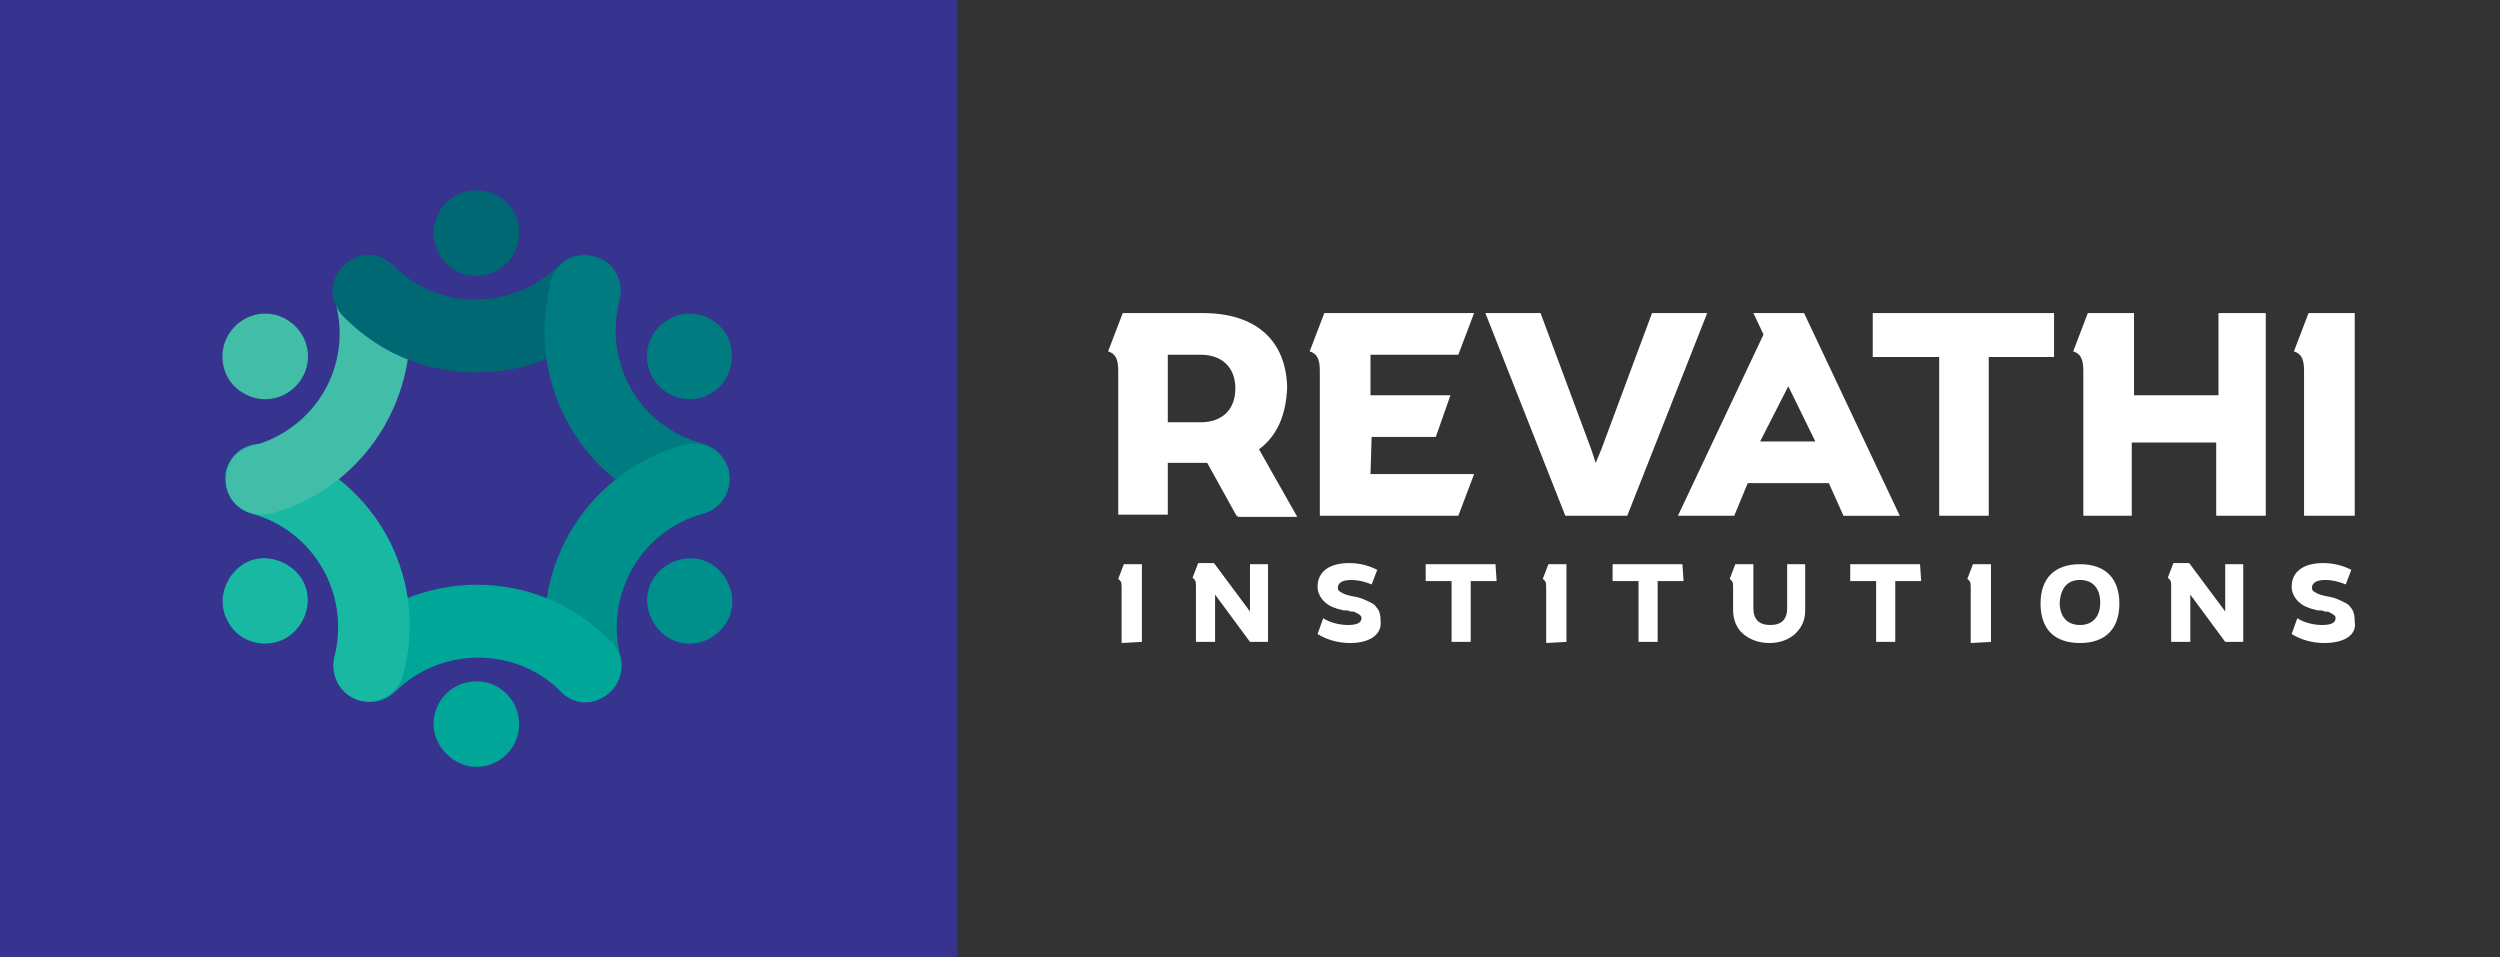 <svg xmlns="http://www.w3.org/2000/svg" xmlns:xlink="http://www.w3.org/1999/xlink" id="Layer_1" x="0px" y="0px" viewBox="0 0 222 85" style="enable-background:new 0 0 222 85;" xml:space="preserve"><rect x="0" y="0" width="222" height="85" fill="#333333" stroke="none"/><style type="text/css">	.st0{fill:#36348E;}	.st1{fill-rule:evenodd;clip-rule:evenodd;fill:#006873;}	.st2{fill-rule:evenodd;clip-rule:evenodd;fill:#007C80;}	.st3{fill-rule:evenodd;clip-rule:evenodd;fill:#00908B;}	.st4{fill-rule:evenodd;clip-rule:evenodd;fill:#00A698;}	.st5{fill-rule:evenodd;clip-rule:evenodd;fill:#18B8A2;}	.st6{fill-rule:evenodd;clip-rule:evenodd;fill:#42BDA8;}	.st7{fill:#006873;}	.st8{fill:#FFFFFF;}</style><g>	<path class="st0" d="M0,0h85v85H0V0z"></path></g><g>	<g>		<g>			<path class="st1" d="M42.3,16.9L42.3,16.9c-2.1,0-3.8,1.7-3.8,3.8s1.7,3.8,3.8,3.8s3.8-1.7,3.8-3.8    C46.2,18.7,44.5,16.9,42.3,16.9 M54.1,28.2c-6.5,6.5-17,6.5-23.5,0c0,0,0,0-0.1-0.1c-1.3-1.3-1.3-3.2,0-4.5    c1.3-1.3,3.2-1.3,4.4,0l0,0l0,0l0,0l0,0c4,4,10.6,4,14.7,0l0,0l0,0l0,0c1.3-1.3,3.2-1.3,4.4,0C55.4,24.9,55.4,26.9,54.1,28.2    L54.1,28.2"></path>			<path class="st2" d="M64.5,29.7L64.5,29.7c-1.1-1.8-3.4-2.4-5.2-1.3c-1.8,1.1-2.4,3.4-1.3,5.2c1.1,1.8,3.4,2.4,5.2,1.3    C64.9,33.9,65.5,31.5,64.5,29.7 M60.6,45.6c-8.8-2.4-14-11.5-11.7-20.4V25c0.4-1.7,2.2-2.7,3.9-2.2c1.7,0.4,2.7,2.2,2.2,3.9l0,0    l0,0l0,0c-1.4,5.6,1.8,11.2,7.4,12.7l0,0l0,0c1.7,0.4,2.7,2.2,2.2,3.9C64.1,45,62.4,46,60.6,45.6C60.7,45.6,60.7,45.6,60.6,45.6"></path>			<path class="st3" d="M64.5,55.3L64.5,55.3c1.1-1.8,0.4-4.1-1.3-5.2c-1.8-1.1-4.1-0.4-5.2,1.3c-1.1,1.8-0.4,4.1,1.3,5.2    C61,57.7,63.4,57.1,64.5,55.3 M48.9,59.9C46.6,51,51.8,42,60.7,39.5h0.1c1.7-0.4,3.4,0.5,3.9,2.2c0.4,1.7-0.5,3.4-2.2,3.9l0,0    l0,0l0,0l0,0c-5.6,1.5-8.8,7.2-7.4,12.7l0,0l0,0l0,0c0.4,1.7-0.5,3.4-2.2,3.9C51.1,62.6,49.3,61.6,48.9,59.9L48.9,59.9"></path>			<path class="st4" d="M42.3,68.1L42.3,68.1c2.1,0,3.8-1.7,3.8-3.8c0-2.1-1.7-3.8-3.8-3.8s-3.8,1.7-3.8,3.8    C38.5,66.3,40.3,68.1,42.3,68.1 M30.6,56.8c6.5-6.5,17-6.5,23.5,0c0,0,0,0,0.1,0.1c1.3,1.3,1.3,3.2,0,4.5c-1.3,1.3-3.2,1.3-4.4,0    l0,0l0,0l0,0l0,0c-4-4-10.6-4-14.7,0l0,0c-1.3,1.3-3.2,1.2-4.5,0C29.3,60.1,29.3,58.1,30.6,56.8C30.5,56.8,30.6,56.8,30.6,56.8"></path>			<path class="st5" d="M20.3,55.3L20.3,55.3c-1.1-1.8-0.4-4.1,1.3-5.2s4.1-0.4,5.2,1.3c1.1,1.8,0.4,4.1-1.3,5.2    C23.7,57.7,21.3,57.1,20.3,55.3 M35.8,59.9C38.2,51,33,42,24.1,39.5H24c-1.7-0.4-3.4,0.5-3.9,2.2c-0.4,1.7,0.5,3.4,2.2,3.9l0,0    l0,0l0,0c5.6,1.5,8.8,7.2,7.4,12.7l0,0l0,0c-0.4,1.7,0.5,3.4,2.2,3.9C33.6,62.6,35.4,61.6,35.8,59.9L35.8,59.9"></path>			<path class="st6" d="M20.3,29.7L20.3,29.7c1.1-1.8,3.4-2.4,5.2-1.3c1.8,1.1,2.4,3.4,1.3,5.2c-1.1,1.8-3.4,2.4-5.2,1.3    C19.8,33.9,19.2,31.5,20.3,29.7 M24.1,45.6c8.8-2.4,14-11.5,11.8-20.3v-0.1c-0.4-1.7-2.2-2.7-3.9-2.2s-2.7,2.2-2.2,3.9l0,0l0,0    l0,0c1.5,5.6-1.8,11.2-7.4,12.7l0,0c-1.7,0.4-2.7,2.2-2.2,3.9C20.6,45,22.3,46,24.1,45.6L24.1,45.6"></path>			<path class="st1" d="M36.2,31.9c-2.1-0.8-4-2.1-5.6-3.7c0,0,0,0-0.1-0.1c-0.4-0.4-0.6-0.8-0.8-1.3v-0.1l0,0l0,0l0,0    c-0.4-1.4,0.3-2.9,1.5-3.6l0,0l0,0c1.2-0.6,2.7-0.4,3.7,0.5l0,0l0,0l0,0l0,0l0.1,0.1c0.4,0.4,0.6,0.8,0.7,1.3v0.1    C36.5,27.4,36.6,29.7,36.2,31.9"></path>		</g>		<path class="st7" d="M38.7,32.2c0.3-2.1,0.3-4.1-0.1-6.2c-1.3-0.5-2.5-1.3-3.6-2.3l0,0l0,0l0,0l0,0c-1.3-1.2-3.2-1.2-4.4,0   c-1.3,1.3-1.3,3.2,0,4.5c0,0,0,0,0.1,0.1c2.3,2.2,5.1,3.8,8.1,4.4L38.7,32.2z"></path>	</g></g><g>	<g>		<path class="st8" d="M109.8,45.8l-2.6-4.7h-0.6h-2.9v4.6h-4.4V32.9c0-1.1-0.3-1.5-0.9-1.7l1.3-3.4h7.1c4.7,0,7.4,2.4,7.5,6.6   c-0.1,2.5-0.9,4.3-2.5,5.5l3.4,6h-5.3V45.8z M103.7,37.5h2.9c1.9,0,3.1-1.1,3.1-3c0-1.9-1.2-3-3.1-3h-2.9V37.5z"></path>		<path class="st8" d="M121.7,42.1h9.2l-1.4,3.7h-12.3V32.9c0-1.1-0.3-1.5-0.9-1.7l1.3-3.4h13.3l-1.4,3.7h-7.8v3.6h7.1l-1.3,3.7   h-5.7L121.7,42.1L121.7,42.1z"></path>		<path class="st8" d="M139,45.8l-7.1-18h4.9l4.5,12.1l0.4,1.2l0.5-1.2l4.5-12.1h4.9l-7.1,18H139z"></path>		<path class="st8" d="M162.4,42.9h-7.2l-1.2,2.9h-5l7.6-16.1l-0.9-1.9h4.5l8.5,18h-5L162.4,42.9z M158.8,34.3l-2.5,4.9h4.9   L158.8,34.3z"></path>		<path class="st8" d="M182.5,31.7h-5.9v14.1h-4.4V31.7h-5.9v-3.9h16.1V31.7L182.5,31.7z"></path>		<path class="st8" d="M201.2,27.8v18h-4.4v-6.5h-7.5v6.5H185V32.9c0-1.1-0.3-1.5-0.9-1.7l1.3-3.4h4.1v7.3h7.5v-7.3L201.2,27.8   L201.2,27.8z"></path>		<path class="st8" d="M204.6,45.8V32.9c0-1.1-0.3-1.5-0.9-1.7l1.3-3.4h4.1v18L204.6,45.8L204.6,45.8z"></path>	</g>	<g>		<path class="st8" d="M99.6,57.1v-5c0-0.5-0.1-0.5-0.3-0.7l0.5-1.3h1.6V57L99.6,57.1L99.6,57.1z"></path>		<path class="st8" d="M112.6,50.1v6.9H111l-3.1-4.2v4.2h-1.7v-5c0-0.5-0.1-0.5-0.3-0.7l0.5-1.3h1.4l3.2,4.3v-4.2H112.6z"></path>		<path class="st8" d="M119.9,57.1c-1.1,0-2.1-0.3-2.9-0.8l0.5-1.4c0.6,0.4,1.5,0.6,2.2,0.6c0.8,0,1.2-0.2,1.2-0.6   c0-0.2-0.1-0.3-0.5-0.5c-0.1-0.1-0.3-0.1-0.5-0.1c-0.1-0.1-0.3-0.1-0.6-0.1c-0.3-0.1-0.5-0.1-0.7-0.2c-1-0.3-1.6-1.1-1.6-1.9   c0-1.3,1-2.1,2.8-2.1c0.9,0,1.7,0.2,2.5,0.6l-0.5,1.3c-0.7-0.3-1.3-0.4-1.8-0.4c-0.7,0-1.2,0.2-1.2,0.7c0,0.2,0.1,0.3,0.3,0.4   c0.1,0.1,0.6,0.3,1.3,0.4c0.5,0.1,0.9,0.3,1.3,0.5c0.2,0.1,0.4,0.2,0.5,0.4c0.3,0.3,0.4,0.7,0.4,1.3   C122.7,56.3,121.7,57.1,119.9,57.1z"></path>		<path class="st8" d="M132.9,51.6h-2.3V57h-1.7v-5.4h-2.3v-1.5h6.2L132.9,51.6L132.9,51.6z"></path>		<path class="st8" d="M137.3,57.1v-5c0-0.5-0.1-0.5-0.3-0.7l0.5-1.3h1.6V57L137.3,57.1L137.3,57.1z"></path>		<path class="st8" d="M149.5,51.6h-2.3V57h-1.7v-5.4h-2.3v-1.5h6.2L149.5,51.6L149.5,51.6z"></path>		<path class="st8" d="M158.6,50.1h1.7v4.1c0,0.9-0.3,1.5-0.9,2.1c-0.6,0.5-1.3,0.8-2.3,0.8c-0.9,0-1.7-0.3-2.3-0.8   s-0.9-1.3-0.9-2.1v-2.1c0-0.5-0.1-0.5-0.3-0.7l0.5-1.3h1.6V54c0,1,0.5,1.5,1.5,1.5s1.5-0.5,1.5-1.5V50.1L158.6,50.1z"></path>		<path class="st8" d="M170.6,51.6h-2.3V57h-1.7v-5.4h-2.3v-1.5h6.2L170.6,51.6L170.6,51.6z"></path>		<path class="st8" d="M175,57.1v-5c0-0.5-0.1-0.5-0.3-0.7l0.5-1.3h1.6V57L175,57.1L175,57.1z"></path>		<path class="st8" d="M184.7,57.1c-1.1,0-2-0.3-2.6-0.9c-0.6-0.6-0.9-1.5-0.9-2.6c0-2.3,1.3-3.5,3.5-3.5c2.3,0,3.5,1.3,3.5,3.5   C188.2,55.8,187,57.1,184.7,57.1z M184.7,55.5c1.1,0,1.8-0.7,1.8-2c0-1.3-0.7-2-1.8-2c-1.1,0-1.7,0.7-1.8,2   C182.9,54.8,183.6,55.5,184.7,55.5z"></path>		<path class="st8" d="M199.2,50.1v6.9h-1.6l-3.1-4.2v4.2h-1.7v-5c0-0.5-0.1-0.5-0.3-0.7l0.5-1.3h1.4l3.2,4.3v-4.2H199.2z"></path>		<path class="st8" d="M206.4,57.1c-1.1,0-2.1-0.3-2.9-0.8l0.5-1.4c0.6,0.4,1.5,0.6,2.2,0.6c0.8,0,1.2-0.2,1.2-0.6   c0-0.2-0.1-0.3-0.5-0.5c-0.1-0.1-0.3-0.1-0.5-0.1c-0.1-0.1-0.3-0.1-0.6-0.1c-0.3-0.1-0.5-0.1-0.7-0.2c-1-0.3-1.6-1.1-1.6-1.9   c0-1.3,1-2.1,2.8-2.1c0.9,0,1.7,0.2,2.5,0.6l-0.5,1.3c-0.7-0.3-1.3-0.4-1.8-0.4c-0.7,0-1.2,0.2-1.2,0.7c0,0.2,0.1,0.3,0.3,0.4   c0.1,0.1,0.6,0.3,1.3,0.4c0.5,0.1,0.9,0.3,1.3,0.5c0.2,0.1,0.4,0.2,0.5,0.4c0.3,0.3,0.4,0.7,0.4,1.3   C209.3,56.3,208.3,57.1,206.4,57.1z"></path>	</g></g></svg>